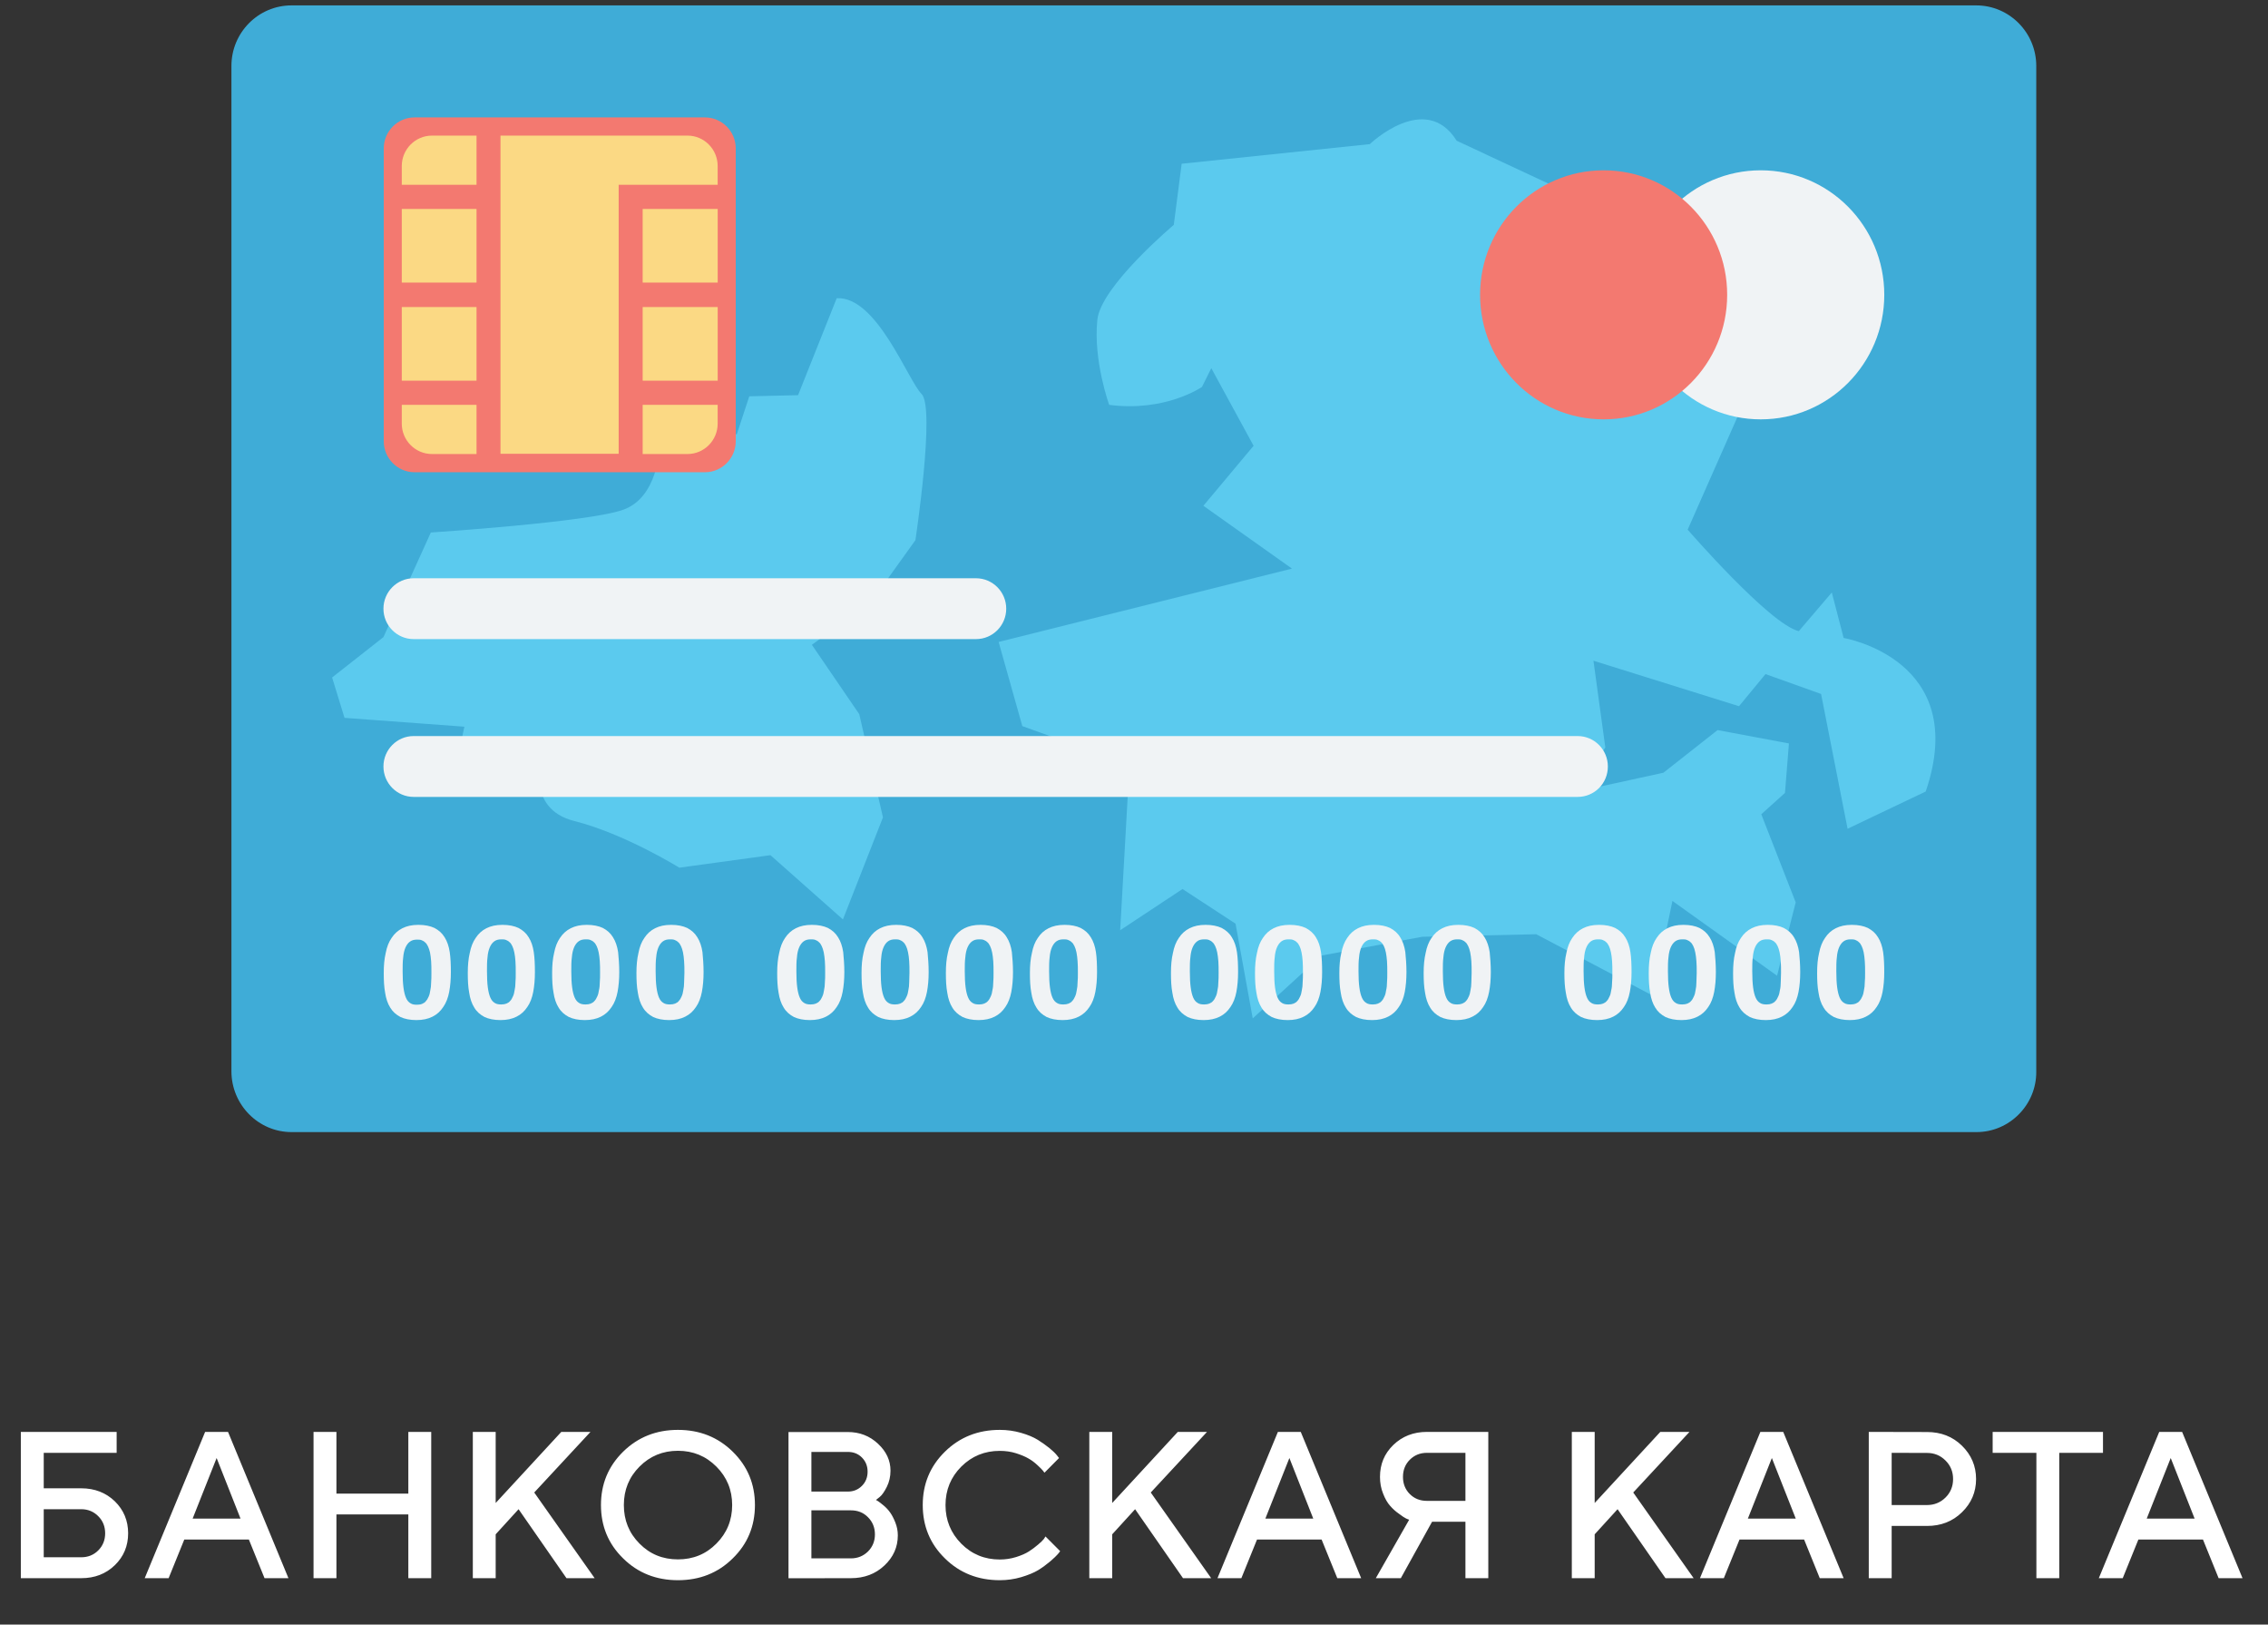 <svg width="74" height="53" viewBox="0 0 74 53" fill="none" xmlns="http://www.w3.org/2000/svg">
<rect x="0" y="0" width="74" height="53" fill="#333333" stroke="none"/>
<path d="M64.489 36.933H9.511C8.434 36.933 7.551 36.043 7.551 34.948V2.152C7.551 1.057 8.434 0.176 9.511 0.176H64.479C65.565 0.176 66.439 1.067 66.439 2.152V34.957C66.449 36.043 65.565 36.933 64.489 36.933Z" fill="#3FACD7"/>
<path d="M39.522 12.011L39.218 12.623C39.218 12.623 38.031 13.449 36.19 13.208C36.19 13.208 35.666 11.761 35.804 10.434C35.914 9.34 38.298 7.337 38.298 7.337L38.555 5.342L44.694 4.702C44.694 4.702 46.507 2.959 47.528 4.591L51.955 6.659L57.007 12.883L55.065 17.279C55.065 17.279 57.743 20.368 58.691 20.59L59.768 19.329L60.154 20.813C60.154 20.813 64.305 21.509 62.832 25.822L60.283 27.037L59.418 22.64L57.605 21.991L56.74 23.039L51.991 21.555L52.378 24.384L51.467 25.822L54.274 25.209L56.041 23.818L58.369 24.254L58.24 25.868L57.467 26.564L58.59 29.439L57.982 31.832L54.568 29.392L53.924 32.481L50.123 30.478L46.405 30.561L43.12 31.173L40.874 33.223L40.313 30.134L38.583 29.003L36.549 30.348L36.853 24.95L33.356 23.688L32.583 20.943L42.154 18.55L39.264 16.5L40.902 14.543L39.522 12.011ZM29.868 17.622C29.868 17.622 30.521 13.31 30.07 12.855C29.619 12.401 28.607 9.655 27.3 9.729L26.039 12.892L24.447 12.929L24.042 14.163L21.512 14.617C21.512 14.617 21.475 16.222 20.334 16.63C19.192 17.038 14.057 17.372 14.057 17.372L12.511 20.785L10.836 22.102L11.241 23.419L15.152 23.707L14.95 24.653H17.683C17.683 24.653 17.113 26.378 18.742 26.786C20.37 27.194 22.165 28.307 22.165 28.307L25.138 27.899L27.503 29.995L28.809 26.666L28.036 23.299L26.49 21.036L28.451 19.598L29.868 17.622Z" fill="#5BCAEE"/>
<path d="M23.003 15.406H13.524C12.971 15.406 12.521 14.951 12.521 14.395V4.842C12.521 4.285 12.971 3.831 13.524 3.831H23.003C23.555 3.831 24.006 4.285 24.006 4.842V14.395C24.006 14.951 23.555 15.406 23.003 15.406Z" fill="#F37970"/>
<path d="M13.109 5.417V6.029H15.548V4.424H14.094C13.551 4.424 13.109 4.869 13.109 5.417Z" fill="#FBD984"/>
<path d="M15.548 6.817H13.109V9.219H15.548V6.817Z" fill="#FBD984"/>
<path d="M15.548 10.017H13.109V12.419H15.548V10.017Z" fill="#FBD984"/>
<path d="M13.109 13.82C13.109 14.367 13.551 14.812 14.094 14.812H15.548V13.208H13.109V13.82ZM20.969 14.812H22.432C22.975 14.812 23.416 14.367 23.416 13.82V13.208H20.969V14.812ZM22.432 4.424H16.33V6.029V6.817V9.219V10.008V12.41V13.198V14.803H20.186V13.198V12.41V10.017V9.229V6.826V6.029H23.416V5.417C23.416 4.869 22.975 4.424 22.432 4.424Z" fill="#FBD984"/>
<path d="M23.417 6.817H20.969V9.219H23.417V6.817Z" fill="#FBD984"/>
<path d="M23.417 10.017H20.969V12.419H23.417V10.017Z" fill="#FBD984"/>
<path d="M14.711 31.711C14.711 31.952 14.692 32.166 14.656 32.36C14.619 32.555 14.554 32.722 14.462 32.852C14.37 32.991 14.26 33.093 14.113 33.167C13.965 33.242 13.79 33.279 13.588 33.279C13.376 33.279 13.201 33.242 13.063 33.177C12.925 33.102 12.815 33.01 12.732 32.871C12.649 32.741 12.594 32.574 12.566 32.388C12.53 32.194 12.521 31.98 12.521 31.739C12.521 31.498 12.539 31.285 12.585 31.09C12.622 30.895 12.686 30.728 12.778 30.598C12.87 30.459 12.981 30.357 13.128 30.283C13.275 30.209 13.441 30.172 13.652 30.172C13.864 30.172 14.039 30.209 14.177 30.274C14.315 30.348 14.425 30.441 14.508 30.58C14.591 30.709 14.646 30.876 14.674 31.062C14.701 31.247 14.711 31.47 14.711 31.711ZM14.076 31.739C14.076 31.6 14.076 31.47 14.067 31.359C14.057 31.247 14.048 31.155 14.03 31.071C14.011 30.997 13.993 30.932 13.965 30.876C13.938 30.821 13.91 30.774 13.873 30.747C13.836 30.709 13.8 30.691 13.754 30.672C13.708 30.654 13.662 30.654 13.606 30.654C13.514 30.654 13.441 30.672 13.376 30.719C13.312 30.765 13.266 30.83 13.229 30.913C13.192 30.997 13.165 31.108 13.155 31.238C13.137 31.368 13.137 31.526 13.137 31.693C13.137 31.906 13.146 32.082 13.165 32.221C13.183 32.36 13.211 32.472 13.248 32.555C13.284 32.639 13.33 32.694 13.395 32.731C13.45 32.769 13.524 32.778 13.606 32.778C13.671 32.778 13.726 32.769 13.772 32.75C13.818 32.731 13.864 32.704 13.892 32.666C13.928 32.629 13.956 32.583 13.984 32.518C14.011 32.462 14.03 32.388 14.039 32.314C14.057 32.24 14.067 32.147 14.067 32.054C14.076 31.962 14.076 31.85 14.076 31.739ZM17.453 31.711C17.453 31.952 17.435 32.166 17.398 32.36C17.361 32.555 17.297 32.722 17.205 32.852C17.113 32.991 17.002 33.093 16.855 33.167C16.708 33.242 16.533 33.279 16.33 33.279C16.119 33.279 15.944 33.242 15.806 33.177C15.668 33.102 15.557 33.01 15.475 32.871C15.392 32.741 15.336 32.574 15.309 32.388C15.272 32.194 15.263 31.98 15.263 31.739C15.263 31.498 15.281 31.285 15.327 31.09C15.364 30.895 15.429 30.728 15.521 30.598C15.613 30.459 15.723 30.357 15.87 30.283C16.017 30.209 16.183 30.172 16.395 30.172C16.607 30.172 16.781 30.209 16.919 30.274C17.058 30.348 17.168 30.441 17.251 30.58C17.334 30.709 17.389 30.876 17.416 31.062C17.444 31.247 17.453 31.47 17.453 31.711ZM16.827 31.739C16.827 31.6 16.827 31.47 16.818 31.359C16.809 31.247 16.8 31.155 16.781 31.071C16.763 30.988 16.744 30.923 16.717 30.867C16.689 30.811 16.662 30.765 16.625 30.737C16.588 30.7 16.551 30.682 16.505 30.663C16.459 30.645 16.413 30.645 16.358 30.645C16.266 30.645 16.192 30.663 16.128 30.709C16.064 30.756 16.017 30.821 15.981 30.904C15.944 30.988 15.916 31.099 15.907 31.229C15.889 31.359 15.889 31.516 15.889 31.683C15.889 31.897 15.898 32.073 15.916 32.212C15.935 32.351 15.962 32.462 15.999 32.546C16.036 32.629 16.082 32.685 16.146 32.722C16.202 32.759 16.275 32.769 16.358 32.769C16.422 32.769 16.478 32.759 16.524 32.741C16.57 32.722 16.616 32.694 16.643 32.657C16.68 32.62 16.708 32.574 16.735 32.509C16.763 32.453 16.781 32.379 16.791 32.305C16.809 32.231 16.818 32.138 16.818 32.045C16.827 31.962 16.827 31.85 16.827 31.739ZM20.205 31.711C20.205 31.952 20.186 32.166 20.15 32.36C20.113 32.555 20.048 32.722 19.956 32.852C19.864 32.991 19.754 33.093 19.607 33.167C19.459 33.242 19.285 33.279 19.082 33.279C18.87 33.279 18.696 33.242 18.558 33.177C18.419 33.102 18.309 33.01 18.226 32.871C18.143 32.741 18.088 32.574 18.061 32.388C18.024 32.194 18.015 31.98 18.015 31.739C18.015 31.498 18.033 31.285 18.079 31.09C18.116 30.895 18.18 30.728 18.272 30.598C18.364 30.459 18.475 30.357 18.622 30.283C18.769 30.209 18.935 30.172 19.146 30.172C19.358 30.172 19.533 30.209 19.671 30.274C19.809 30.348 19.919 30.441 20.002 30.58C20.085 30.709 20.14 30.876 20.168 31.062C20.186 31.247 20.205 31.47 20.205 31.711ZM19.579 31.739C19.579 31.6 19.579 31.47 19.57 31.359C19.561 31.247 19.551 31.155 19.533 31.071C19.515 30.988 19.496 30.923 19.469 30.867C19.441 30.811 19.413 30.765 19.377 30.737C19.34 30.7 19.303 30.682 19.257 30.663C19.211 30.645 19.165 30.645 19.11 30.645C19.018 30.645 18.944 30.663 18.88 30.709C18.815 30.756 18.769 30.821 18.732 30.904C18.696 30.988 18.668 31.099 18.659 31.229C18.64 31.359 18.64 31.516 18.64 31.683C18.64 31.897 18.649 32.073 18.668 32.212C18.686 32.351 18.714 32.462 18.751 32.546C18.788 32.629 18.834 32.685 18.898 32.722C18.953 32.759 19.027 32.769 19.11 32.769C19.174 32.769 19.229 32.759 19.275 32.741C19.321 32.722 19.367 32.694 19.395 32.657C19.432 32.62 19.459 32.574 19.487 32.509C19.515 32.453 19.533 32.379 19.542 32.305C19.561 32.231 19.57 32.138 19.57 32.045C19.579 31.962 19.579 31.85 19.579 31.739ZM22.956 31.711C22.956 31.952 22.938 32.166 22.901 32.36C22.864 32.555 22.8 32.722 22.708 32.852C22.616 32.991 22.506 33.093 22.358 33.167C22.211 33.242 22.036 33.279 21.834 33.279C21.622 33.279 21.447 33.242 21.309 33.177C21.171 33.102 21.061 33.01 20.978 32.871C20.895 32.741 20.84 32.574 20.812 32.388C20.775 32.194 20.766 31.98 20.766 31.739C20.766 31.498 20.785 31.285 20.831 31.09C20.867 30.895 20.932 30.728 21.024 30.598C21.116 30.459 21.226 30.357 21.374 30.283C21.521 30.209 21.686 30.172 21.898 30.172C22.11 30.172 22.285 30.209 22.423 30.274C22.561 30.348 22.671 30.441 22.754 30.58C22.837 30.709 22.892 30.876 22.92 31.062C22.938 31.247 22.956 31.47 22.956 31.711ZM22.331 31.739C22.331 31.6 22.331 31.47 22.321 31.359C22.312 31.247 22.303 31.155 22.285 31.071C22.266 30.988 22.248 30.923 22.22 30.867C22.193 30.811 22.165 30.765 22.128 30.737C22.091 30.7 22.055 30.682 22.009 30.663C21.962 30.645 21.916 30.645 21.861 30.645C21.769 30.645 21.696 30.663 21.631 30.709C21.567 30.756 21.521 30.821 21.484 30.904C21.447 30.988 21.42 31.099 21.41 31.229C21.392 31.359 21.392 31.516 21.392 31.683C21.392 31.897 21.401 32.073 21.42 32.212C21.438 32.351 21.466 32.462 21.502 32.546C21.539 32.629 21.585 32.685 21.65 32.722C21.705 32.759 21.779 32.769 21.861 32.769C21.926 32.769 21.981 32.759 22.027 32.741C22.073 32.722 22.119 32.694 22.147 32.657C22.183 32.62 22.211 32.574 22.239 32.509C22.266 32.453 22.285 32.379 22.294 32.305C22.312 32.231 22.321 32.138 22.321 32.045C22.321 31.962 22.331 31.85 22.331 31.739ZM27.549 31.711C27.549 31.952 27.53 32.166 27.493 32.36C27.457 32.555 27.392 32.722 27.3 32.852C27.208 32.991 27.098 33.093 26.951 33.167C26.803 33.242 26.628 33.279 26.426 33.279C26.214 33.279 26.039 33.242 25.901 33.177C25.763 33.102 25.653 33.01 25.57 32.871C25.487 32.741 25.432 32.574 25.404 32.388C25.368 32.194 25.358 31.98 25.358 31.739C25.358 31.498 25.377 31.285 25.423 31.09C25.46 30.895 25.524 30.728 25.616 30.598C25.708 30.459 25.819 30.357 25.966 30.283C26.113 30.209 26.279 30.172 26.49 30.172C26.702 30.172 26.877 30.209 27.015 30.274C27.153 30.348 27.263 30.441 27.346 30.58C27.429 30.709 27.484 30.876 27.512 31.062C27.53 31.247 27.549 31.47 27.549 31.711ZM26.923 31.739C26.923 31.6 26.923 31.47 26.914 31.359C26.904 31.247 26.895 31.155 26.877 31.071C26.858 30.988 26.84 30.923 26.812 30.867C26.785 30.811 26.757 30.765 26.72 30.737C26.684 30.7 26.647 30.682 26.601 30.663C26.555 30.645 26.509 30.645 26.453 30.645C26.361 30.645 26.288 30.663 26.223 30.709C26.159 30.756 26.113 30.821 26.076 30.904C26.039 30.988 26.012 31.099 26.003 31.229C25.984 31.359 25.984 31.516 25.984 31.683C25.984 31.897 25.993 32.073 26.012 32.212C26.03 32.351 26.058 32.462 26.095 32.546C26.131 32.629 26.177 32.685 26.242 32.722C26.297 32.759 26.371 32.769 26.453 32.769C26.518 32.769 26.573 32.759 26.619 32.741C26.665 32.722 26.711 32.694 26.739 32.657C26.776 32.62 26.803 32.574 26.831 32.509C26.858 32.453 26.877 32.379 26.886 32.305C26.904 32.231 26.914 32.138 26.914 32.045C26.923 31.962 26.923 31.85 26.923 31.739ZM30.3 31.711C30.3 31.952 30.282 32.166 30.245 32.36C30.208 32.555 30.144 32.722 30.052 32.852C29.96 32.991 29.849 33.093 29.702 33.167C29.555 33.242 29.38 33.279 29.177 33.279C28.966 33.279 28.791 33.242 28.653 33.177C28.515 33.102 28.404 33.01 28.322 32.871C28.239 32.741 28.184 32.574 28.156 32.388C28.119 32.194 28.11 31.98 28.11 31.739C28.11 31.498 28.128 31.285 28.174 31.09C28.211 30.895 28.276 30.728 28.368 30.598C28.46 30.459 28.57 30.357 28.717 30.283C28.865 30.209 29.03 30.172 29.242 30.172C29.454 30.172 29.628 30.209 29.767 30.274C29.904 30.348 30.015 30.441 30.098 30.58C30.181 30.709 30.236 30.876 30.264 31.062C30.282 31.247 30.3 31.47 30.3 31.711ZM29.674 31.739C29.674 31.6 29.674 31.47 29.665 31.359C29.656 31.247 29.647 31.155 29.628 31.071C29.61 30.988 29.592 30.923 29.564 30.867C29.536 30.811 29.509 30.765 29.472 30.737C29.435 30.7 29.398 30.682 29.352 30.663C29.306 30.645 29.26 30.645 29.205 30.645C29.113 30.645 29.04 30.663 28.975 30.709C28.911 30.756 28.865 30.821 28.828 30.904C28.791 30.988 28.763 31.099 28.754 31.229C28.736 31.359 28.736 31.516 28.736 31.683C28.736 31.897 28.745 32.073 28.763 32.212C28.782 32.351 28.809 32.462 28.846 32.546C28.883 32.629 28.929 32.685 28.994 32.722C29.049 32.759 29.122 32.769 29.205 32.769C29.27 32.769 29.325 32.759 29.371 32.741C29.417 32.722 29.463 32.694 29.49 32.657C29.527 32.62 29.555 32.574 29.582 32.509C29.61 32.453 29.628 32.379 29.638 32.305C29.656 32.231 29.665 32.138 29.665 32.045C29.665 31.962 29.674 31.85 29.674 31.739ZM33.052 31.711C33.052 31.952 33.033 32.166 32.997 32.36C32.96 32.555 32.895 32.722 32.803 32.852C32.711 32.991 32.601 33.093 32.454 33.167C32.306 33.242 32.132 33.279 31.929 33.279C31.718 33.279 31.543 33.242 31.405 33.177C31.267 33.102 31.156 33.01 31.073 32.871C30.991 32.741 30.935 32.574 30.908 32.388C30.871 32.194 30.862 31.98 30.862 31.739C30.862 31.498 30.88 31.285 30.926 31.09C30.963 30.895 31.027 30.728 31.119 30.598C31.211 30.459 31.322 30.357 31.469 30.283C31.616 30.209 31.782 30.172 31.994 30.172C32.205 30.172 32.38 30.209 32.518 30.274C32.656 30.348 32.767 30.441 32.849 30.58C32.932 30.709 32.987 30.876 33.015 31.062C33.033 31.247 33.052 31.47 33.052 31.711ZM32.417 31.739C32.417 31.6 32.417 31.47 32.408 31.359C32.399 31.247 32.389 31.155 32.371 31.071C32.352 30.988 32.334 30.923 32.306 30.867C32.279 30.811 32.251 30.765 32.215 30.737C32.178 30.7 32.141 30.682 32.095 30.663C32.049 30.645 32.003 30.645 31.948 30.645C31.856 30.645 31.782 30.663 31.718 30.709C31.653 30.756 31.607 30.821 31.57 30.904C31.533 30.988 31.506 31.099 31.497 31.229C31.478 31.359 31.478 31.516 31.478 31.683C31.478 31.897 31.488 32.073 31.506 32.212C31.524 32.351 31.552 32.462 31.589 32.546C31.625 32.629 31.672 32.685 31.736 32.722C31.791 32.759 31.865 32.769 31.948 32.769C32.012 32.769 32.067 32.759 32.113 32.741C32.159 32.722 32.205 32.694 32.233 32.657C32.27 32.62 32.297 32.574 32.325 32.509C32.352 32.453 32.371 32.379 32.38 32.305C32.399 32.231 32.408 32.138 32.408 32.045C32.417 31.962 32.417 31.85 32.417 31.739ZM35.794 31.711C35.794 31.952 35.776 32.166 35.739 32.36C35.702 32.555 35.638 32.722 35.546 32.852C35.454 32.991 35.343 33.093 35.196 33.167C35.049 33.242 34.874 33.279 34.672 33.279C34.46 33.279 34.285 33.242 34.147 33.177C34.009 33.102 33.899 33.01 33.816 32.871C33.733 32.741 33.678 32.574 33.65 32.388C33.613 32.194 33.604 31.98 33.604 31.739C33.604 31.498 33.623 31.285 33.669 31.09C33.705 30.895 33.77 30.728 33.862 30.598C33.954 30.459 34.064 30.357 34.212 30.283C34.359 30.209 34.524 30.172 34.736 30.172C34.948 30.172 35.123 30.209 35.261 30.274C35.399 30.348 35.509 30.441 35.592 30.58C35.675 30.709 35.73 30.876 35.758 31.062C35.785 31.247 35.794 31.47 35.794 31.711ZM35.169 31.739C35.169 31.6 35.169 31.47 35.159 31.359C35.15 31.247 35.141 31.155 35.123 31.071C35.104 30.988 35.086 30.923 35.058 30.867C35.031 30.811 35.003 30.765 34.966 30.737C34.929 30.7 34.892 30.682 34.846 30.663C34.8 30.645 34.755 30.645 34.699 30.645C34.607 30.645 34.534 30.663 34.469 30.709C34.405 30.756 34.359 30.821 34.322 30.904C34.285 30.988 34.258 31.099 34.248 31.229C34.23 31.359 34.23 31.516 34.23 31.683C34.23 31.897 34.239 32.073 34.258 32.212C34.276 32.351 34.303 32.462 34.34 32.546C34.377 32.629 34.423 32.685 34.488 32.722C34.543 32.759 34.616 32.769 34.699 32.769C34.764 32.769 34.819 32.759 34.865 32.741C34.911 32.722 34.957 32.694 34.984 32.657C35.021 32.62 35.049 32.574 35.077 32.509C35.104 32.453 35.123 32.379 35.132 32.305C35.15 32.231 35.159 32.138 35.159 32.045C35.169 31.962 35.169 31.85 35.169 31.739ZM40.396 31.711C40.396 31.952 40.377 32.166 40.341 32.36C40.304 32.555 40.239 32.722 40.147 32.852C40.055 32.991 39.945 33.093 39.798 33.167C39.65 33.242 39.475 33.279 39.273 33.279C39.061 33.279 38.886 33.242 38.748 33.177C38.61 33.102 38.5 33.01 38.417 32.871C38.334 32.741 38.279 32.574 38.252 32.388C38.215 32.194 38.206 31.98 38.206 31.739C38.206 31.498 38.224 31.285 38.27 31.09C38.307 30.895 38.371 30.728 38.463 30.598C38.555 30.459 38.666 30.357 38.813 30.283C38.96 30.209 39.126 30.172 39.337 30.172C39.549 30.172 39.724 30.209 39.862 30.274C40 30.348 40.111 30.441 40.193 30.58C40.276 30.709 40.331 30.876 40.359 31.062C40.387 31.247 40.396 31.47 40.396 31.711ZM39.761 31.739C39.761 31.6 39.761 31.47 39.752 31.359C39.742 31.247 39.733 31.155 39.715 31.071C39.696 30.988 39.678 30.923 39.65 30.867C39.623 30.811 39.595 30.765 39.558 30.737C39.522 30.7 39.485 30.682 39.439 30.663C39.393 30.645 39.347 30.645 39.291 30.645C39.199 30.645 39.117 30.663 39.061 30.709C38.997 30.756 38.951 30.821 38.914 30.904C38.877 30.988 38.85 31.099 38.84 31.229C38.822 31.359 38.822 31.516 38.822 31.683C38.822 31.897 38.831 32.073 38.85 32.212C38.868 32.351 38.896 32.462 38.932 32.546C38.969 32.629 39.015 32.685 39.08 32.722C39.135 32.759 39.209 32.769 39.291 32.769C39.356 32.769 39.411 32.759 39.457 32.741C39.503 32.722 39.549 32.694 39.577 32.657C39.614 32.62 39.641 32.574 39.669 32.509C39.696 32.453 39.715 32.379 39.724 32.305C39.742 32.231 39.752 32.138 39.752 32.045C39.761 31.962 39.761 31.85 39.761 31.739ZM43.138 31.711C43.138 31.952 43.12 32.166 43.083 32.36C43.046 32.555 42.982 32.722 42.89 32.852C42.798 32.991 42.687 33.093 42.54 33.167C42.393 33.242 42.218 33.279 42.016 33.279C41.804 33.279 41.629 33.242 41.491 33.177C41.353 33.102 41.242 33.01 41.16 32.871C41.077 32.741 41.022 32.574 40.994 32.388C40.957 32.194 40.948 31.98 40.948 31.739C40.948 31.498 40.966 31.285 41.012 31.09C41.049 30.895 41.114 30.728 41.206 30.598C41.298 30.459 41.408 30.357 41.555 30.283C41.703 30.209 41.868 30.172 42.08 30.172C42.291 30.172 42.466 30.209 42.605 30.274C42.742 30.348 42.853 30.441 42.936 30.58C43.019 30.709 43.074 30.876 43.101 31.062C43.129 31.247 43.138 31.47 43.138 31.711ZM42.512 31.739C42.512 31.6 42.512 31.47 42.503 31.359C42.494 31.247 42.485 31.155 42.466 31.071C42.448 30.988 42.43 30.923 42.402 30.867C42.374 30.811 42.347 30.765 42.31 30.737C42.273 30.7 42.236 30.682 42.19 30.663C42.144 30.645 42.098 30.645 42.043 30.645C41.951 30.645 41.877 30.663 41.813 30.709C41.749 30.756 41.703 30.821 41.666 30.904C41.629 30.988 41.601 31.099 41.592 31.229C41.574 31.359 41.574 31.516 41.574 31.683C41.574 31.897 41.583 32.073 41.601 32.212C41.62 32.351 41.647 32.462 41.684 32.546C41.721 32.629 41.767 32.685 41.831 32.722C41.887 32.759 41.96 32.769 42.043 32.769C42.108 32.769 42.163 32.759 42.209 32.741C42.255 32.722 42.301 32.694 42.328 32.657C42.365 32.62 42.393 32.574 42.42 32.509C42.448 32.453 42.466 32.379 42.476 32.305C42.494 32.231 42.503 32.138 42.503 32.045C42.512 31.962 42.512 31.85 42.512 31.739ZM45.89 31.711C45.89 31.952 45.871 32.166 45.835 32.36C45.798 32.555 45.733 32.722 45.641 32.852C45.549 32.991 45.439 33.093 45.292 33.167C45.144 33.242 44.97 33.279 44.767 33.279C44.555 33.279 44.381 33.242 44.243 33.177C44.105 33.102 43.994 33.01 43.911 32.871C43.828 32.741 43.773 32.574 43.746 32.388C43.709 32.194 43.7 31.98 43.7 31.739C43.7 31.498 43.718 31.285 43.764 31.09C43.801 30.895 43.865 30.728 43.957 30.598C44.049 30.459 44.16 30.357 44.307 30.283C44.454 30.209 44.62 30.172 44.832 30.172C45.043 30.172 45.218 30.209 45.356 30.274C45.494 30.348 45.605 30.441 45.687 30.58C45.77 30.709 45.825 30.876 45.853 31.062C45.871 31.247 45.89 31.47 45.89 31.711ZM45.264 31.739C45.264 31.6 45.264 31.47 45.255 31.359C45.246 31.247 45.236 31.155 45.218 31.071C45.2 30.988 45.181 30.923 45.154 30.867C45.126 30.811 45.098 30.765 45.062 30.737C45.025 30.7 44.988 30.682 44.942 30.663C44.896 30.645 44.85 30.645 44.795 30.645C44.703 30.645 44.629 30.663 44.565 30.709C44.5 30.756 44.454 30.821 44.417 30.904C44.381 30.988 44.353 31.099 44.344 31.229C44.325 31.359 44.325 31.516 44.325 31.683C44.325 31.897 44.334 32.073 44.353 32.212C44.371 32.351 44.399 32.462 44.436 32.546C44.473 32.629 44.519 32.685 44.583 32.722C44.638 32.759 44.712 32.769 44.795 32.769C44.859 32.769 44.914 32.759 44.96 32.741C45.006 32.722 45.052 32.694 45.08 32.657C45.117 32.62 45.144 32.574 45.172 32.509C45.2 32.453 45.218 32.379 45.227 32.305C45.246 32.231 45.255 32.138 45.255 32.045C45.264 31.962 45.264 31.85 45.264 31.739ZM48.642 31.711C48.642 31.952 48.623 32.166 48.586 32.36C48.549 32.555 48.485 32.722 48.393 32.852C48.301 32.991 48.191 33.093 48.043 33.167C47.896 33.242 47.721 33.279 47.519 33.279C47.307 33.279 47.132 33.242 46.994 33.177C46.856 33.102 46.746 33.01 46.663 32.871C46.58 32.741 46.525 32.574 46.497 32.388C46.461 32.194 46.451 31.98 46.451 31.739C46.451 31.498 46.47 31.285 46.516 31.09C46.552 30.895 46.617 30.728 46.709 30.598C46.801 30.459 46.911 30.357 47.059 30.283C47.206 30.209 47.371 30.172 47.583 30.172C47.795 30.172 47.97 30.209 48.108 30.274C48.246 30.348 48.356 30.441 48.439 30.58C48.522 30.709 48.577 30.876 48.605 31.062C48.623 31.247 48.642 31.47 48.642 31.711ZM48.016 31.739C48.016 31.6 48.016 31.47 48.007 31.359C47.997 31.247 47.988 31.155 47.97 31.071C47.951 30.988 47.933 30.923 47.905 30.867C47.878 30.811 47.85 30.765 47.813 30.737C47.776 30.7 47.74 30.682 47.694 30.663C47.648 30.645 47.602 30.645 47.546 30.645C47.454 30.645 47.381 30.663 47.316 30.709C47.252 30.756 47.206 30.821 47.169 30.904C47.132 30.988 47.105 31.099 47.095 31.229C47.077 31.359 47.077 31.516 47.077 31.683C47.077 31.897 47.086 32.073 47.105 32.212C47.123 32.351 47.151 32.462 47.188 32.546C47.224 32.629 47.27 32.685 47.335 32.722C47.39 32.759 47.464 32.769 47.546 32.769C47.611 32.769 47.666 32.759 47.712 32.741C47.758 32.722 47.804 32.694 47.832 32.657C47.868 32.62 47.896 32.574 47.924 32.509C47.951 32.453 47.97 32.379 47.979 32.305C47.997 32.231 48.007 32.138 48.007 32.045C48.007 31.962 48.016 31.85 48.016 31.739ZM53.234 31.711C53.234 31.952 53.215 32.166 53.178 32.36C53.142 32.555 53.077 32.722 52.985 32.852C52.893 32.991 52.783 33.093 52.636 33.167C52.488 33.242 52.313 33.279 52.111 33.279C51.899 33.279 51.724 33.242 51.586 33.177C51.448 33.102 51.338 33.01 51.255 32.871C51.172 32.741 51.117 32.574 51.09 32.388C51.053 32.194 51.043 31.98 51.043 31.739C51.043 31.498 51.062 31.285 51.108 31.09C51.145 30.895 51.209 30.728 51.301 30.598C51.393 30.459 51.504 30.357 51.651 30.283C51.798 30.209 51.964 30.172 52.175 30.172C52.387 30.172 52.562 30.209 52.7 30.274C52.838 30.348 52.948 30.441 53.031 30.58C53.114 30.709 53.169 30.876 53.197 31.062C53.224 31.247 53.234 31.47 53.234 31.711ZM52.608 31.739C52.608 31.6 52.608 31.47 52.599 31.359C52.59 31.247 52.58 31.155 52.562 31.071C52.544 30.988 52.525 30.923 52.498 30.867C52.47 30.811 52.442 30.765 52.406 30.737C52.369 30.7 52.332 30.682 52.286 30.663C52.24 30.645 52.194 30.645 52.139 30.645C52.047 30.645 51.973 30.663 51.908 30.709C51.844 30.756 51.798 30.821 51.761 30.904C51.724 30.988 51.697 31.099 51.688 31.229C51.669 31.359 51.669 31.516 51.669 31.683C51.669 31.897 51.678 32.073 51.697 32.212C51.715 32.351 51.743 32.462 51.78 32.546C51.816 32.629 51.862 32.685 51.927 32.722C51.982 32.759 52.056 32.769 52.139 32.769C52.203 32.769 52.258 32.759 52.304 32.741C52.35 32.722 52.396 32.694 52.424 32.657C52.461 32.62 52.488 32.574 52.516 32.509C52.544 32.453 52.562 32.379 52.571 32.305C52.59 32.231 52.599 32.138 52.599 32.045C52.608 31.962 52.608 31.85 52.608 31.739ZM55.985 31.711C55.985 31.952 55.967 32.166 55.93 32.36C55.893 32.555 55.829 32.722 55.737 32.852C55.645 32.991 55.534 33.093 55.387 33.167C55.24 33.242 55.065 33.279 54.863 33.279C54.651 33.279 54.476 33.242 54.338 33.177C54.2 33.102 54.09 33.01 54.007 32.871C53.924 32.741 53.869 32.574 53.841 32.388C53.804 32.194 53.795 31.98 53.795 31.739C53.795 31.498 53.813 31.285 53.859 31.09C53.896 30.895 53.961 30.728 54.053 30.598C54.145 30.459 54.255 30.357 54.403 30.283C54.55 30.209 54.715 30.172 54.927 30.172C55.139 30.172 55.313 30.209 55.452 30.274C55.59 30.348 55.7 30.441 55.783 30.58C55.866 30.709 55.921 30.876 55.949 31.062C55.967 31.247 55.985 31.47 55.985 31.711ZM55.36 31.739C55.36 31.6 55.36 31.47 55.35 31.359C55.341 31.247 55.332 31.155 55.313 31.071C55.295 30.988 55.277 30.923 55.249 30.867C55.221 30.811 55.194 30.765 55.157 30.737C55.12 30.7 55.083 30.682 55.037 30.663C54.991 30.645 54.945 30.645 54.89 30.645C54.798 30.645 54.724 30.663 54.66 30.709C54.596 30.756 54.55 30.821 54.513 30.904C54.476 30.988 54.449 31.099 54.439 31.229C54.421 31.359 54.421 31.516 54.421 31.683C54.421 31.897 54.43 32.073 54.449 32.212C54.467 32.351 54.494 32.462 54.531 32.546C54.568 32.629 54.614 32.685 54.678 32.722C54.734 32.759 54.807 32.769 54.89 32.769C54.955 32.769 55.01 32.759 55.056 32.741C55.102 32.722 55.148 32.694 55.175 32.657C55.212 32.62 55.24 32.574 55.267 32.509C55.295 32.453 55.313 32.379 55.323 32.305C55.341 32.231 55.35 32.138 55.35 32.045C55.35 31.962 55.36 31.85 55.36 31.739ZM58.737 31.711C58.737 31.952 58.719 32.166 58.682 32.36C58.645 32.555 58.581 32.722 58.489 32.852C58.396 32.991 58.286 33.093 58.139 33.167C57.992 33.242 57.817 33.279 57.614 33.279C57.403 33.279 57.228 33.242 57.09 33.177C56.952 33.102 56.841 33.01 56.758 32.871C56.675 32.741 56.62 32.574 56.593 32.388C56.556 32.194 56.547 31.98 56.547 31.739C56.547 31.498 56.565 31.285 56.611 31.09C56.648 30.895 56.712 30.728 56.804 30.598C56.896 30.459 57.007 30.357 57.154 30.283C57.301 30.209 57.467 30.172 57.679 30.172C57.89 30.172 58.065 30.209 58.203 30.274C58.341 30.348 58.452 30.441 58.535 30.58C58.617 30.709 58.673 30.876 58.7 31.062C58.719 31.247 58.737 31.47 58.737 31.711ZM58.111 31.739C58.111 31.6 58.111 31.47 58.102 31.359C58.093 31.247 58.084 31.155 58.065 31.071C58.047 30.988 58.028 30.923 58.001 30.867C57.973 30.811 57.946 30.765 57.909 30.737C57.872 30.7 57.835 30.682 57.789 30.663C57.743 30.645 57.697 30.645 57.642 30.645C57.55 30.645 57.476 30.663 57.412 30.709C57.347 30.756 57.301 30.821 57.264 30.904C57.228 30.988 57.2 31.099 57.191 31.229C57.172 31.359 57.172 31.516 57.172 31.683C57.172 31.897 57.182 32.073 57.2 32.212C57.218 32.351 57.246 32.462 57.283 32.546C57.32 32.629 57.366 32.685 57.43 32.722C57.485 32.759 57.559 32.769 57.642 32.769C57.706 32.769 57.761 32.759 57.807 32.741C57.853 32.722 57.9 32.694 57.927 32.657C57.964 32.62 57.992 32.574 58.019 32.509C58.047 32.453 58.065 32.379 58.074 32.305C58.093 32.231 58.102 32.138 58.102 32.045C58.102 31.962 58.111 31.85 58.111 31.739ZM61.479 31.711C61.479 31.952 61.461 32.166 61.424 32.36C61.387 32.555 61.323 32.722 61.231 32.852C61.139 32.991 61.029 33.093 60.881 33.167C60.734 33.242 60.559 33.279 60.357 33.279C60.145 33.279 59.97 33.242 59.832 33.177C59.694 33.102 59.584 33.01 59.501 32.871C59.418 32.741 59.363 32.574 59.335 32.388C59.298 32.194 59.289 31.98 59.289 31.739C59.289 31.498 59.307 31.285 59.353 31.09C59.39 30.895 59.455 30.728 59.547 30.598C59.639 30.459 59.749 30.357 59.897 30.283C60.044 30.209 60.209 30.172 60.421 30.172C60.633 30.172 60.808 30.209 60.946 30.274C61.084 30.348 61.194 30.441 61.277 30.58C61.36 30.709 61.415 30.876 61.443 31.062C61.47 31.247 61.479 31.47 61.479 31.711ZM60.854 31.739C60.854 31.6 60.854 31.47 60.844 31.359C60.835 31.247 60.826 31.155 60.808 31.071C60.789 30.988 60.771 30.923 60.743 30.867C60.716 30.811 60.688 30.765 60.651 30.737C60.614 30.7 60.578 30.682 60.532 30.663C60.486 30.645 60.44 30.645 60.384 30.645C60.292 30.645 60.219 30.663 60.154 30.709C60.09 30.756 60.044 30.821 60.007 30.904C59.97 30.988 59.943 31.099 59.933 31.229C59.915 31.359 59.915 31.516 59.915 31.683C59.915 31.897 59.924 32.073 59.943 32.212C59.961 32.351 59.989 32.462 60.025 32.546C60.062 32.629 60.108 32.685 60.173 32.722C60.228 32.759 60.301 32.769 60.384 32.769C60.449 32.769 60.504 32.759 60.55 32.741C60.596 32.722 60.642 32.694 60.67 32.657C60.706 32.62 60.734 32.574 60.762 32.509C60.789 32.453 60.808 32.379 60.817 32.305C60.835 32.231 60.844 32.138 60.844 32.045C60.854 31.962 60.854 31.85 60.854 31.739Z" fill="#F0F3F5"/>
<path d="M31.846 20.85H13.496C12.953 20.85 12.511 20.405 12.511 19.858C12.511 19.311 12.953 18.865 13.496 18.865H31.846C32.389 18.865 32.831 19.311 32.831 19.858C32.831 20.405 32.389 20.85 31.846 20.85ZM51.476 25.998H13.496C12.953 25.998 12.511 25.553 12.511 25.005C12.511 24.458 12.953 24.013 13.496 24.013H51.476C52.019 24.013 52.461 24.458 52.461 25.005C52.461 25.562 52.019 25.998 51.476 25.998Z" fill="#F0F3F5"/>
<path d="M61.48 9.618C61.48 11.863 59.676 13.681 57.449 13.681C55.222 13.681 53.418 11.863 53.418 9.618C53.418 7.374 55.222 5.556 57.449 5.556C59.676 5.556 61.48 7.374 61.48 9.618Z" fill="#F0F3F5"/>
<path d="M56.354 9.618C56.354 11.863 54.55 13.681 52.323 13.681C50.096 13.681 48.292 11.863 48.292 9.618C48.292 7.374 50.096 5.556 52.323 5.556C54.55 5.556 56.354 7.374 56.354 9.618Z" fill="#F37970"/>
<path d="M1.427 50.804V49.236H2.651C2.87 49.236 3.056 49.313 3.205 49.463C3.355 49.612 3.431 49.799 3.431 50.022C3.431 50.245 3.355 50.431 3.205 50.581C3.056 50.73 2.87 50.804 2.651 50.804H1.427ZM2.651 51.486C3.089 51.486 3.454 51.346 3.746 51.063C4.035 50.784 4.181 50.434 4.181 50.022C4.181 49.609 4.035 49.26 3.746 48.977C3.454 48.697 3.089 48.554 2.651 48.554H1.427V47.397H3.806V46.714H0.68V51.486H2.651ZM4.722 51.486H5.502L6.013 50.225H8.12L8.631 51.486H9.411L7.44 46.714H6.693L4.722 51.486ZM7.068 47.566L7.848 49.543H6.285L7.068 47.566ZM14.07 46.714H13.323V48.727H10.977V46.714H10.23V51.486H10.977V49.406H13.323V51.486H14.07V46.714ZM16.173 46.714H15.427V51.486H16.173V50.055L16.92 49.236L18.483 51.486H19.402L17.431 48.691L19.266 46.714H18.314L16.173 49.033V46.714ZM20.355 49.1C20.355 48.608 20.524 48.188 20.866 47.846C21.207 47.503 21.625 47.33 22.12 47.33C22.614 47.33 23.032 47.503 23.374 47.846C23.716 48.188 23.889 48.608 23.889 49.1C23.889 49.596 23.716 50.015 23.374 50.358C23.032 50.704 22.614 50.873 22.12 50.873C21.625 50.873 21.207 50.704 20.866 50.358C20.524 50.015 20.355 49.596 20.355 49.1ZM19.608 49.1C19.608 49.785 19.847 50.368 20.331 50.84C20.812 51.316 21.41 51.552 22.12 51.552C22.83 51.552 23.427 51.316 23.908 50.84C24.393 50.368 24.632 49.785 24.632 49.1C24.632 48.415 24.393 47.836 23.908 47.36C23.427 46.887 22.83 46.648 22.12 46.648C21.41 46.648 20.812 46.887 20.331 47.36C19.847 47.836 19.608 48.415 19.608 49.1ZM27.764 51.486C28.199 51.486 28.564 51.349 28.856 51.073C29.148 50.8 29.294 50.471 29.294 50.088C29.294 49.945 29.267 49.806 29.214 49.672C29.161 49.539 29.105 49.429 29.045 49.346C28.985 49.26 28.913 49.183 28.829 49.113C28.743 49.044 28.687 48.997 28.654 48.977C28.62 48.957 28.597 48.94 28.581 48.934L28.703 48.837C28.78 48.774 28.856 48.664 28.936 48.505C29.015 48.345 29.055 48.169 29.055 47.979C29.055 47.646 28.919 47.353 28.647 47.1C28.375 46.844 28.046 46.718 27.661 46.718H25.727V51.489L27.764 51.486ZM26.474 50.84V49.273H27.764C27.987 49.273 28.172 49.346 28.322 49.499C28.471 49.649 28.547 49.835 28.547 50.058C28.547 50.278 28.471 50.464 28.322 50.614C28.169 50.764 27.983 50.84 27.764 50.84H26.474ZM27.661 47.367C27.847 47.367 28 47.426 28.123 47.55C28.245 47.673 28.308 47.826 28.308 48.012C28.308 48.198 28.245 48.352 28.123 48.474C28 48.598 27.847 48.661 27.661 48.661H26.474V47.367H27.661ZM32.622 46.648C31.909 46.648 31.312 46.887 30.83 47.36C30.346 47.836 30.107 48.415 30.107 49.1C30.107 49.785 30.346 50.368 30.83 50.84C31.312 51.316 31.909 51.552 32.622 51.552C32.861 51.552 33.094 51.519 33.319 51.453C33.545 51.386 33.731 51.309 33.87 51.226C34.009 51.14 34.142 51.043 34.268 50.937C34.394 50.827 34.474 50.75 34.51 50.707C34.547 50.664 34.574 50.631 34.59 50.604L34.112 50.125L34.059 50.208C34.019 50.258 33.956 50.318 33.87 50.391C33.784 50.464 33.688 50.538 33.575 50.611C33.462 50.684 33.322 50.744 33.153 50.797C32.984 50.85 32.805 50.877 32.619 50.877C32.125 50.877 31.706 50.704 31.365 50.361C31.023 50.015 30.85 49.596 30.85 49.103C30.85 48.608 31.023 48.188 31.365 47.846C31.71 47.503 32.128 47.333 32.619 47.333C32.805 47.333 32.984 47.357 33.15 47.41C33.316 47.463 33.452 47.52 33.555 47.58C33.661 47.639 33.757 47.713 33.847 47.796C33.94 47.882 33.996 47.939 34.023 47.972C34.049 48.005 34.066 48.029 34.079 48.045L34.554 47.566L34.481 47.473C34.431 47.41 34.351 47.333 34.242 47.243C34.135 47.157 34.009 47.067 33.863 46.974C33.717 46.884 33.535 46.808 33.312 46.744C33.094 46.681 32.861 46.648 32.622 46.648ZM36.289 46.714H35.542V51.486H36.289V50.055L37.036 49.236L38.599 51.486H39.518L37.547 48.691L39.382 46.714H38.429L36.289 49.033V46.714ZM39.724 51.486H40.503L41.014 50.225H43.121L43.633 51.486H44.412L42.441 46.714H41.695L39.724 51.486ZM42.07 47.566L42.849 49.543H41.286L42.07 47.566ZM48.56 46.714H46.556C46.118 46.714 45.753 46.858 45.461 47.14C45.169 47.423 45.026 47.769 45.026 48.182C45.026 48.378 45.059 48.561 45.129 48.731C45.195 48.9 45.272 49.033 45.358 49.127C45.441 49.223 45.537 49.31 45.647 49.386C45.753 49.466 45.829 49.516 45.872 49.536C45.916 49.556 45.952 49.572 45.978 49.579L44.89 51.486H45.706L46.725 49.646H47.814V51.486H48.56V46.714ZM45.776 48.182C45.776 47.959 45.849 47.773 45.998 47.623C46.148 47.473 46.334 47.397 46.556 47.397H47.814V48.964H46.556C46.334 48.964 46.148 48.891 45.998 48.741C45.849 48.591 45.776 48.405 45.776 48.182ZM52.031 46.714H51.285V51.486H52.031V50.055L52.778 49.236L54.341 51.486H55.26L53.289 48.691L55.124 46.714H54.172L52.031 49.033V46.714ZM55.466 51.486H56.245L56.757 50.225H58.864L59.375 51.486H60.154L58.183 46.714H57.437L55.466 51.486ZM57.812 47.566L58.592 49.543H57.029L57.812 47.566ZM60.974 46.714V51.486H61.721V49.782H62.876C63.327 49.782 63.708 49.636 64.014 49.336C64.319 49.04 64.475 48.678 64.475 48.252C64.475 47.826 64.319 47.463 64.014 47.164C63.708 46.864 63.327 46.718 62.876 46.718L60.974 46.714ZM62.876 47.4C63.108 47.4 63.31 47.48 63.476 47.646C63.642 47.809 63.725 48.012 63.725 48.252C63.725 48.491 63.642 48.694 63.476 48.857C63.31 49.02 63.108 49.1 62.876 49.1H61.721V47.397L62.876 47.4ZM65.016 46.714V47.397H66.443V51.486H67.189V47.397H68.616V46.714H65.016ZM68.48 51.486H69.26L69.771 50.225H71.878L72.389 51.486H73.169L71.198 46.714H70.451L68.48 51.486ZM70.826 47.566L71.606 49.543H70.043L70.826 47.566Z" fill="white"/>
</svg>
